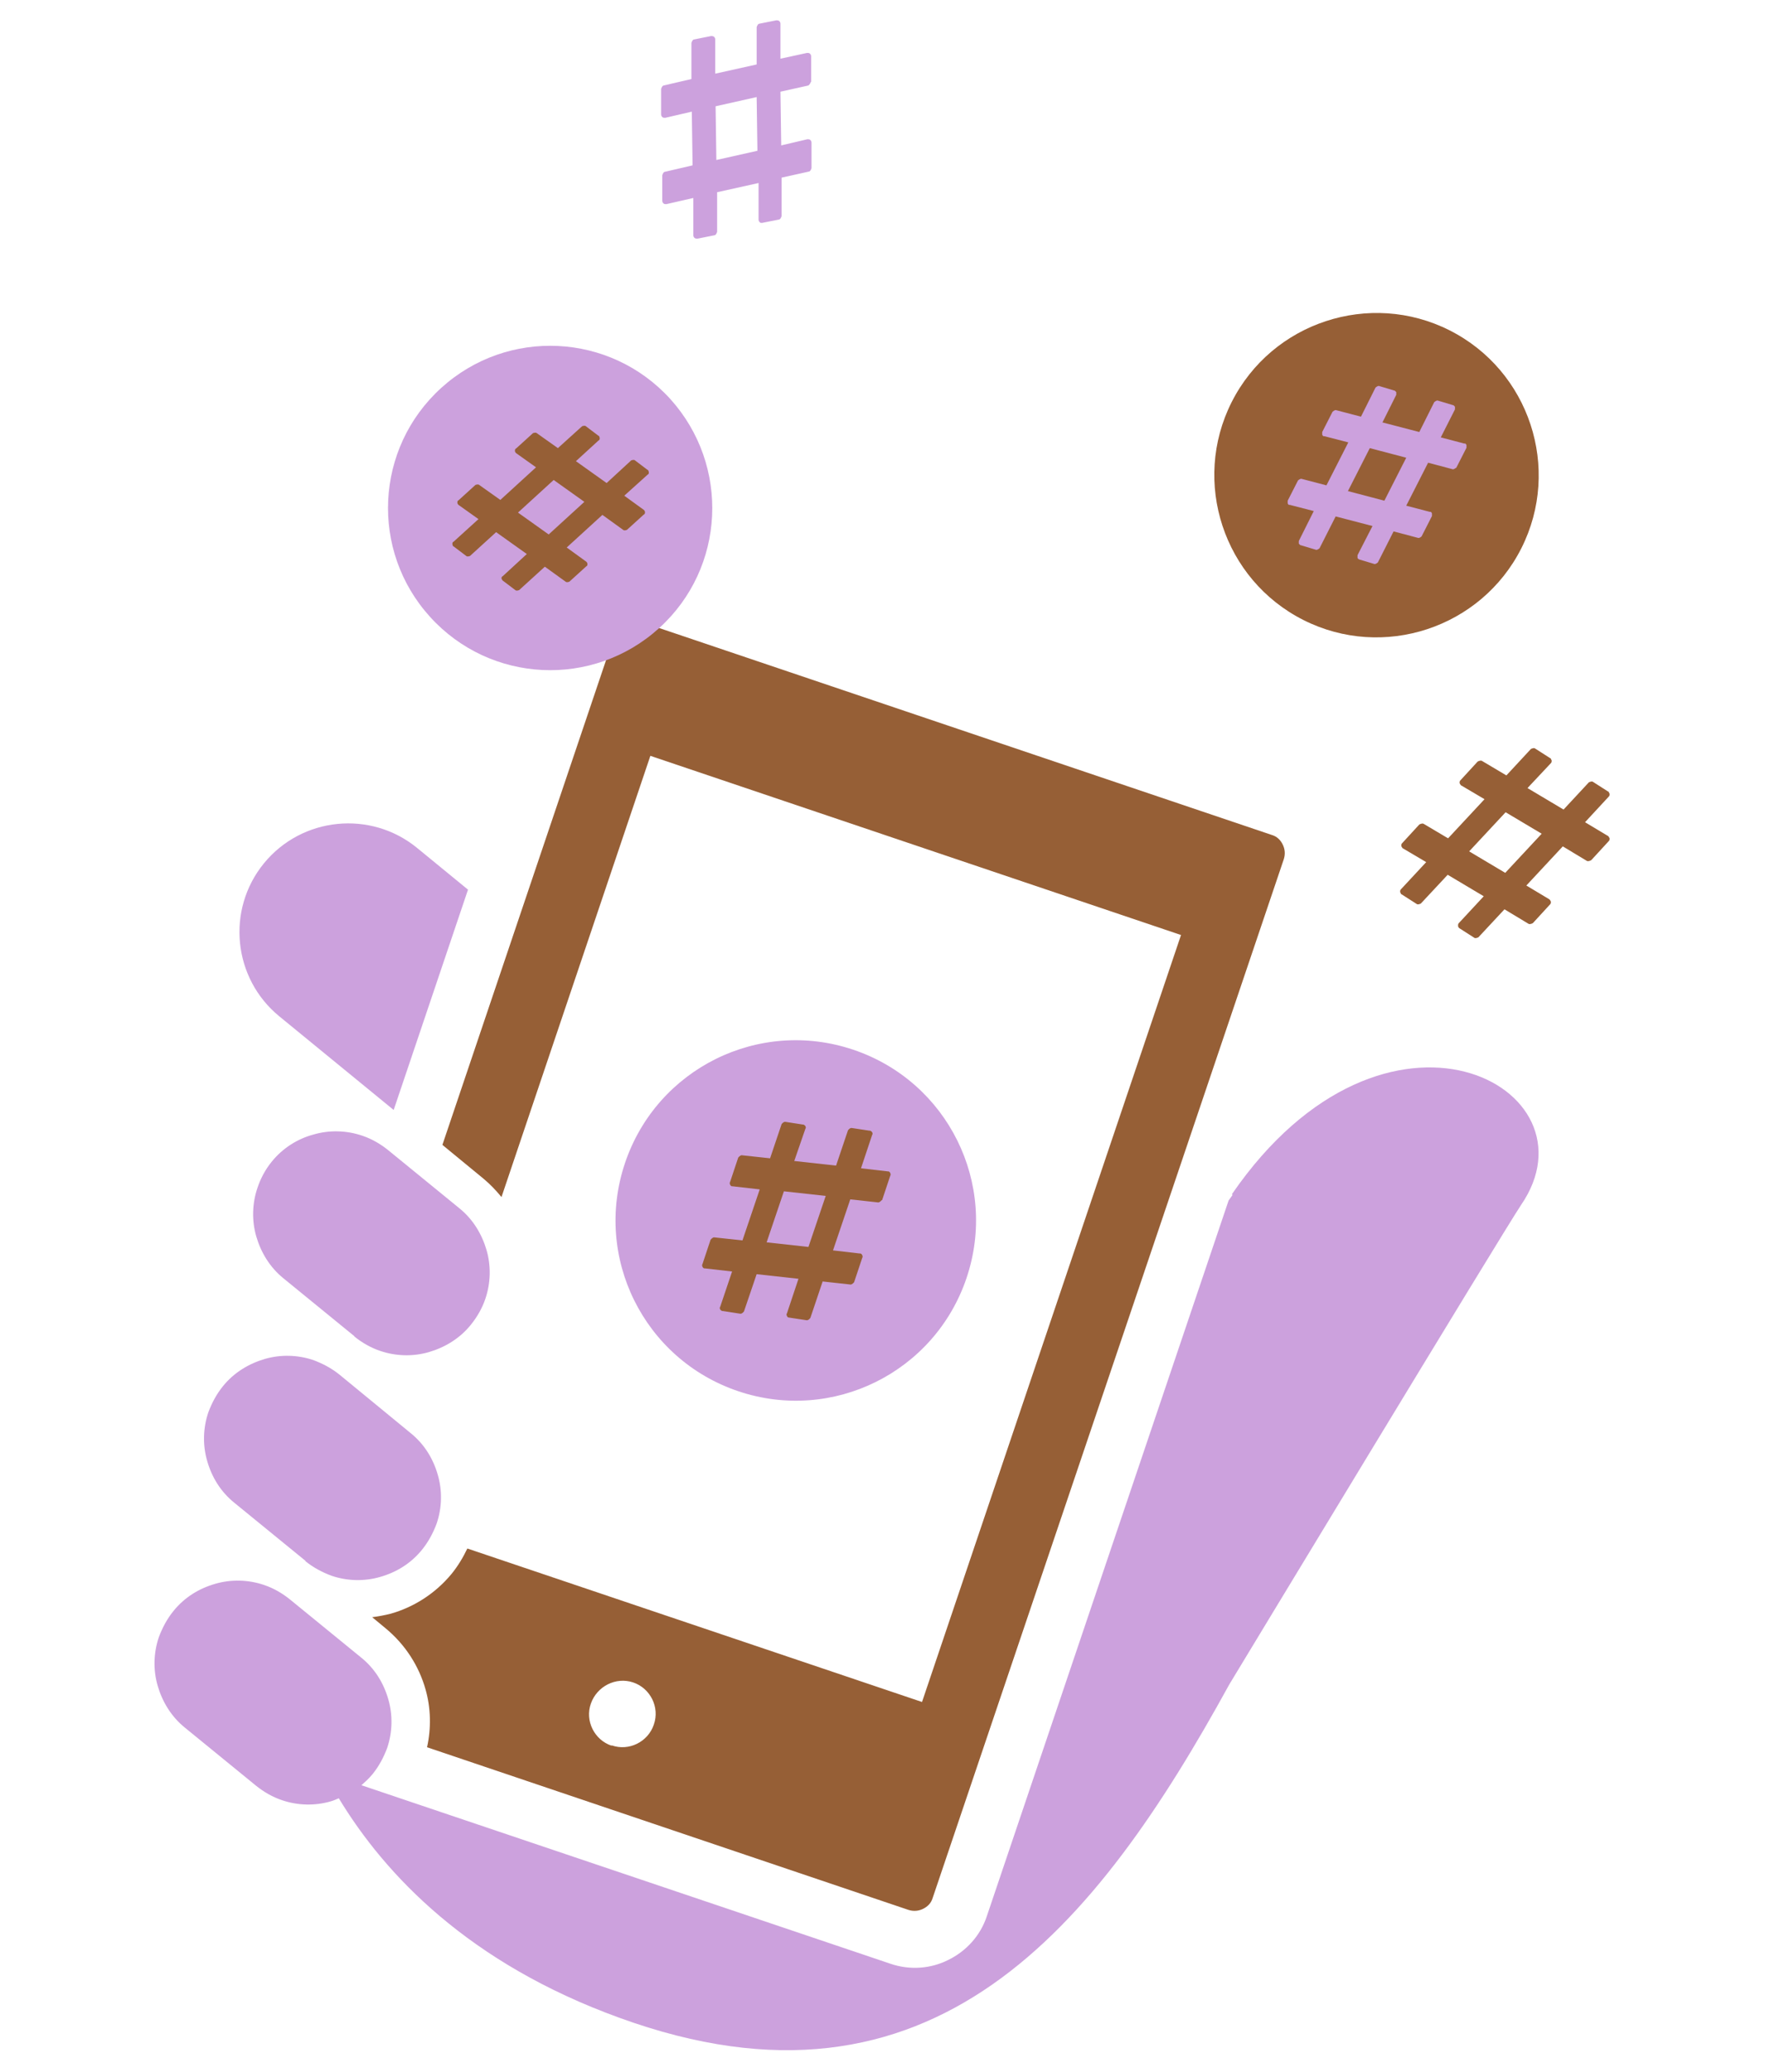 <?xml version="1.0" encoding="UTF-8"?>
<svg id="_レイヤー_2" data-name="レイヤー_2" xmlns="http://www.w3.org/2000/svg" width="46" height="54" viewBox="0 0 46 54">
  <defs>
    <style>
      .cls-1 {
        fill: none;
      }

      .cls-2 {
        fill: #965f36;
      }

      .cls-3 {
        fill: #cca1dd;
      }
    </style>
  </defs>
  <g id="_メニュー" data-name="メニュー">
    <g>
      <g>
        <path class="cls-3" d="M12.2,23.19l-1.33-1.09c-1.21-.99-3-.81-3.99.4-.99,1.21-.81,3,.4,3.99l2.98,2.44,1.94-5.75Z"/>
        <path class="cls-3" d="M32.12,31.15s-.07.1-.1.14l-6.3,18.65c-.17.52-.55.92-1,1.14-.45.23-1,.28-1.52.1l-13.78-4.65c.1-.09.2-.18.29-.29.17-.21.29-.44.38-.68.14-.41.15-.86.03-1.27-.12-.42-.35-.8-.71-1.09l-1.85-1.51h0c-.21-.17-.44-.3-.68-.38-.41-.14-.86-.15-1.27-.03-.42.12-.8.35-1.09.71-.17.21-.29.44-.38.68-.14.41-.15.86-.03,1.27.12.41.35.8.71,1.09l1.85,1.51c.21.17.44.3.68.38.41.14.86.15,1.27.03.07-.02.14-.05.21-.08,1.21,2,3.39,4.3,7.31,5.72,8.18,2.98,12.44-2.39,15.9-8.69,0,0,7.18-11.87,7.6-12.49,2.11-3.07-3.52-6.11-7.53-.29Z"/>
        <path class="cls-2" d="M16.03,16.51l-4.5,13.33,1.07.88c.18.15.33.31.47.48l3.88-11.5,13.83,4.67-6.75,19.99-11.85-4c-.11.23-.24.45-.41.66-.43.52-.99.87-1.59,1.04-.16.04-.32.07-.48.09l.35.29c.52.43.87.99,1.04,1.59.14.49.15,1.01.04,1.51l12.55,4.24c.13.04.26.03.38-.03.12-.06.21-.15.25-.29l9.15-27.07c.04-.13.03-.26-.03-.38-.06-.12-.15-.21-.29-.25l-16.49-5.57c-.13-.04-.26-.03-.38.03-.12.06-.2.15-.25.29ZM15.94,45.5c-.45-.15-.7-.65-.54-1.1s.65-.7,1.1-.55.7.65.54,1.1c-.15.45-.65.7-1.1.54Z"/>
        <path class="cls-3" d="M7.96,40.69c.21.17.44.29.68.38.41.14.86.15,1.27.03.42-.12.8-.35,1.09-.71.17-.21.29-.44.38-.68.14-.41.15-.86.03-1.27-.12-.42-.35-.8-.71-1.09l-1.85-1.52c-.21-.17-.44-.29-.68-.38-.41-.14-.86-.15-1.27-.03-.41.12-.8.35-1.09.71-.17.21-.29.44-.38.68-.14.41-.15.86-.03,1.27.12.42.35.8.71,1.09l1.85,1.51Z"/>
        <path class="cls-3" d="M9.23,34.83c.21.17.44.3.68.38.41.14.86.15,1.27.03.41-.12.8-.35,1.09-.71.17-.21.3-.44.38-.68.14-.41.15-.86.03-1.27-.12-.41-.35-.8-.71-1.09l-1.85-1.51c-.21-.17-.44-.3-.68-.38-.41-.14-.86-.15-1.27-.03-.41.11-.8.35-1.09.71-.17.21-.29.44-.37.68-.14.41-.15.86-.03,1.27.12.41.35.8.71,1.09l1.85,1.51Z"/>
        <g>
          <path class="cls-3" d="M22.24,27.36c-2.46-.83-5.12.49-5.95,2.95-.83,2.46.49,5.12,2.95,5.95,2.46.83,5.12-.49,5.95-2.95.83-2.46-.49-5.12-2.95-5.95Z"/>
          <path class="cls-2" d="M19.98,32.38l1.09.12.45-1.33-1.09-.12-.45,1.33ZM22.98,31.28s-.05.06-.09.06l-.73-.08-.45,1.33.69.08s.01,0,.02,0c.02,0,.04.02.05.04.01.02.02.05,0,.08l-.21.63s-.05.06-.09.06l-.73-.08-.32.95s-.05.07-.1.06l-.46-.07s0,0,0,0c-.03,0-.04-.02-.05-.04-.01-.02-.02-.05,0-.07l.3-.9-1.09-.12-.33.97s-.05.07-.1.06l-.45-.07h-.02s-.04-.02-.05-.04c-.01-.02-.02-.05,0-.07l.31-.92-.7-.08s-.01,0-.02,0c-.02,0-.04-.02-.05-.04-.01-.02-.02-.05,0-.08l.21-.63s.05-.06.09-.06l.74.08.45-1.33-.7-.08s-.01,0-.02,0c-.02,0-.04-.02-.05-.04-.01-.02-.02-.05,0-.08l.21-.63s.05-.06.09-.06l.74.08.3-.89s.05-.07.1-.06l.45.07h.02s.04.02.05.04c.01.02.02.05,0,.07l-.29.84,1.09.12.31-.92s.05-.07.1-.06l.46.07h.02s.04.02.05.04c.01.02.02.05,0,.07l-.29.87.69.08s.01,0,.02,0c.02,0,.04.02.05.04.01.02.02.05,0,.08l-.21.63h0Z"/>
        </g>
        <g>
          <path class="cls-3" d="M17.47,10.4c-1.57-1.73-4.24-1.86-5.97-.29s-1.86,4.24-.29,5.97c1.57,1.73,4.24,1.86,5.97.29,1.73-1.57,1.85-4.24.29-5.97Z"/>
          <path class="cls-2" d="M13.5,13.36l.8.57.93-.85-.8-.57-.93.85ZM16.34,13.81s-.07.03-.1,0l-.54-.39-.93.85.51.37s0,0,.01.01c.01.01.02.03.02.05,0,.02,0,.05-.03.06l-.44.4s-.07.03-.1,0l-.54-.39-.67.61s-.07.03-.1,0l-.33-.25s0,0,0,0c-.02-.02-.02-.04-.03-.05,0-.02,0-.05.03-.06l.63-.58-.8-.57-.68.62s-.07.03-.1,0l-.33-.25h-.01s-.02-.04-.02-.06c0-.02,0-.05.03-.06l.65-.59-.52-.37s0,0-.01-.01c-.01-.01-.02-.03-.02-.05,0-.02,0-.05.03-.06l.44-.4s.07-.03.1,0l.55.39.93-.85-.52-.37s0,0-.01-.01c-.01-.01-.02-.03-.02-.05,0-.02,0-.05.03-.06l.44-.4s.07-.03.1,0l.55.39.63-.57s.07-.03.1,0l.33.25h.01s.02.04.02.06c0,.02,0,.05-.03.06l-.59.54.8.57.64-.59s.07-.03.1,0l.33.25h.01s.02.04.02.06c0,.02,0,.05-.03.06l-.61.55.51.37s0,0,.01.01c.01.01.02.03.02.05,0,.02,0,.05-.03.06l-.44.4h0Z"/>
        </g>
        <g>
          <path class="cls-2" d="M37.78,8.61c-2.08-1.05-4.63-.21-5.68,1.87s-.21,4.63,1.87,5.68c2.08,1.05,4.63.21,5.68-1.87,1.05-2.08.21-4.63-1.87-5.68Z"/>
          <path class="cls-3" d="M35.13,12.8l.95.25.57-1.12-.95-.25-.57,1.12ZM37.95,12.19s-.06.05-.09.04l-.64-.17-.57,1.12.61.16s.01,0,.02,0c.02,0,.03.02.04.04,0,.02,0,.05,0,.07l-.27.53s-.05.05-.09.04l-.64-.17-.41.81s-.06.05-.09.04l-.4-.12s0,0,0,0c-.02-.01-.04-.03-.04-.04,0-.02,0-.05,0-.07l.39-.76-.96-.25-.42.83s-.06.05-.09.04l-.4-.12h-.01s-.03-.03-.04-.04c0-.02,0-.05,0-.07l.39-.78-.62-.16s-.01,0-.02,0c-.02,0-.03-.02-.04-.04,0-.02,0-.05,0-.07l.27-.53s.06-.05.09-.04l.65.17.57-1.12-.62-.16s-.01,0-.02,0c-.02,0-.03-.02-.04-.04,0-.02,0-.05,0-.07l.27-.53s.06-.05.09-.04l.65.17.38-.76s.06-.05.09-.04l.4.12h.01s.03.03.04.04c0,.02,0,.05,0,.07l-.36.72.96.25.39-.78s.06-.05.09-.04l.4.12h.01s.03.03.04.04c0,.02,0,.05,0,.07l-.37.73.61.16s.01,0,.02,0c.02,0,.03.02.04.04,0,.02,0,.05,0,.07l-.27.53h0Z"/>
        </g>
        <path class="cls-2" d="M38.29,22.19l.94.56.95-1.02-.94-.56-.95,1.02ZM41.47,22.42s-.07.04-.11.02l-.63-.38-.95,1.02.6.36s0,0,.01.01c.01.01.02.03.03.05,0,.03,0,.05-.02.07l-.45.49s-.07.04-.11.02l-.63-.38-.68.73s-.08.04-.11.01l-.39-.25s0,0,0,0c-.02-.02-.03-.04-.03-.06,0-.03,0-.05.02-.07l.65-.7-.94-.56-.7.75s-.08.04-.11.01l-.39-.25h-.01s-.02-.04-.03-.06c0-.03,0-.05.02-.07l.66-.71-.61-.36s-.01,0-.01-.01c-.01-.01-.02-.03-.03-.05,0-.03,0-.05.02-.07l.45-.49s.07-.04.11-.02l.64.38.95-1.02-.61-.36s-.01,0-.01-.01c-.01-.01-.02-.03-.03-.05,0-.03,0-.05.02-.07l.45-.49s.07-.04.11-.02l.64.38.64-.69s.08-.04.11-.01l.39.25h.01s.02.04.03.06c0,.03,0,.05-.02.07l-.61.65.94.56.66-.71s.08-.04.11-.01l.39.25h.01s.02.04.03.06c0,.03,0,.05-.02.07l-.62.67.6.36s.01,0,.01.01c.01.01.02.03.03.05,0,.03,0,.05-.02.07l-.45.49h0Z"/>
        <path class="cls-3" d="M18.67,4.17l1.07-.24-.02-1.4-1.07.24.02,1.4ZM21.13,2.14s-.03.08-.07.09l-.72.16.02,1.4.68-.16s.01,0,.02,0c.02,0,.04,0,.06.02.02.02.03.04.03.07v.66s-.02.08-.06.09l-.72.16v1s-.02.08-.06.09l-.45.09s0,0,0,0c-.03,0-.05,0-.06-.02-.02-.02-.03-.04-.03-.07v-.95s-1.08.24-1.08.24v1.03s-.02.08-.06.09l-.45.09h-.02s-.04,0-.06-.02c-.02-.02-.03-.04-.03-.07v-.97s-.7.16-.7.16c0,0-.01,0-.02,0-.02,0-.04,0-.06-.02-.02-.02-.03-.04-.03-.07v-.66s.02-.08.06-.09l.73-.17-.02-1.4-.69.16s-.01,0-.02,0c-.02,0-.04,0-.06-.02-.02-.02-.03-.04-.03-.07v-.66s.02-.08.06-.09l.73-.17v-.94s.02-.08.06-.09l.45-.09h.02s.04,0,.06.02c.02.02.03.04.03.07v.89s1.08-.24,1.08-.24v-.97s.02-.08.06-.09l.45-.09h.02s.04,0,.06.02c.02.02.03.04.03.07v.91s.69-.15.69-.15c0,0,.01,0,.02,0,.02,0,.04,0,.06.02.02.02.03.04.03.07v.66s0,0,0,0Z"/>
      </g>
      <rect class="cls-1" width="46" height="54"/>
    </g>
  </g>
</svg>
